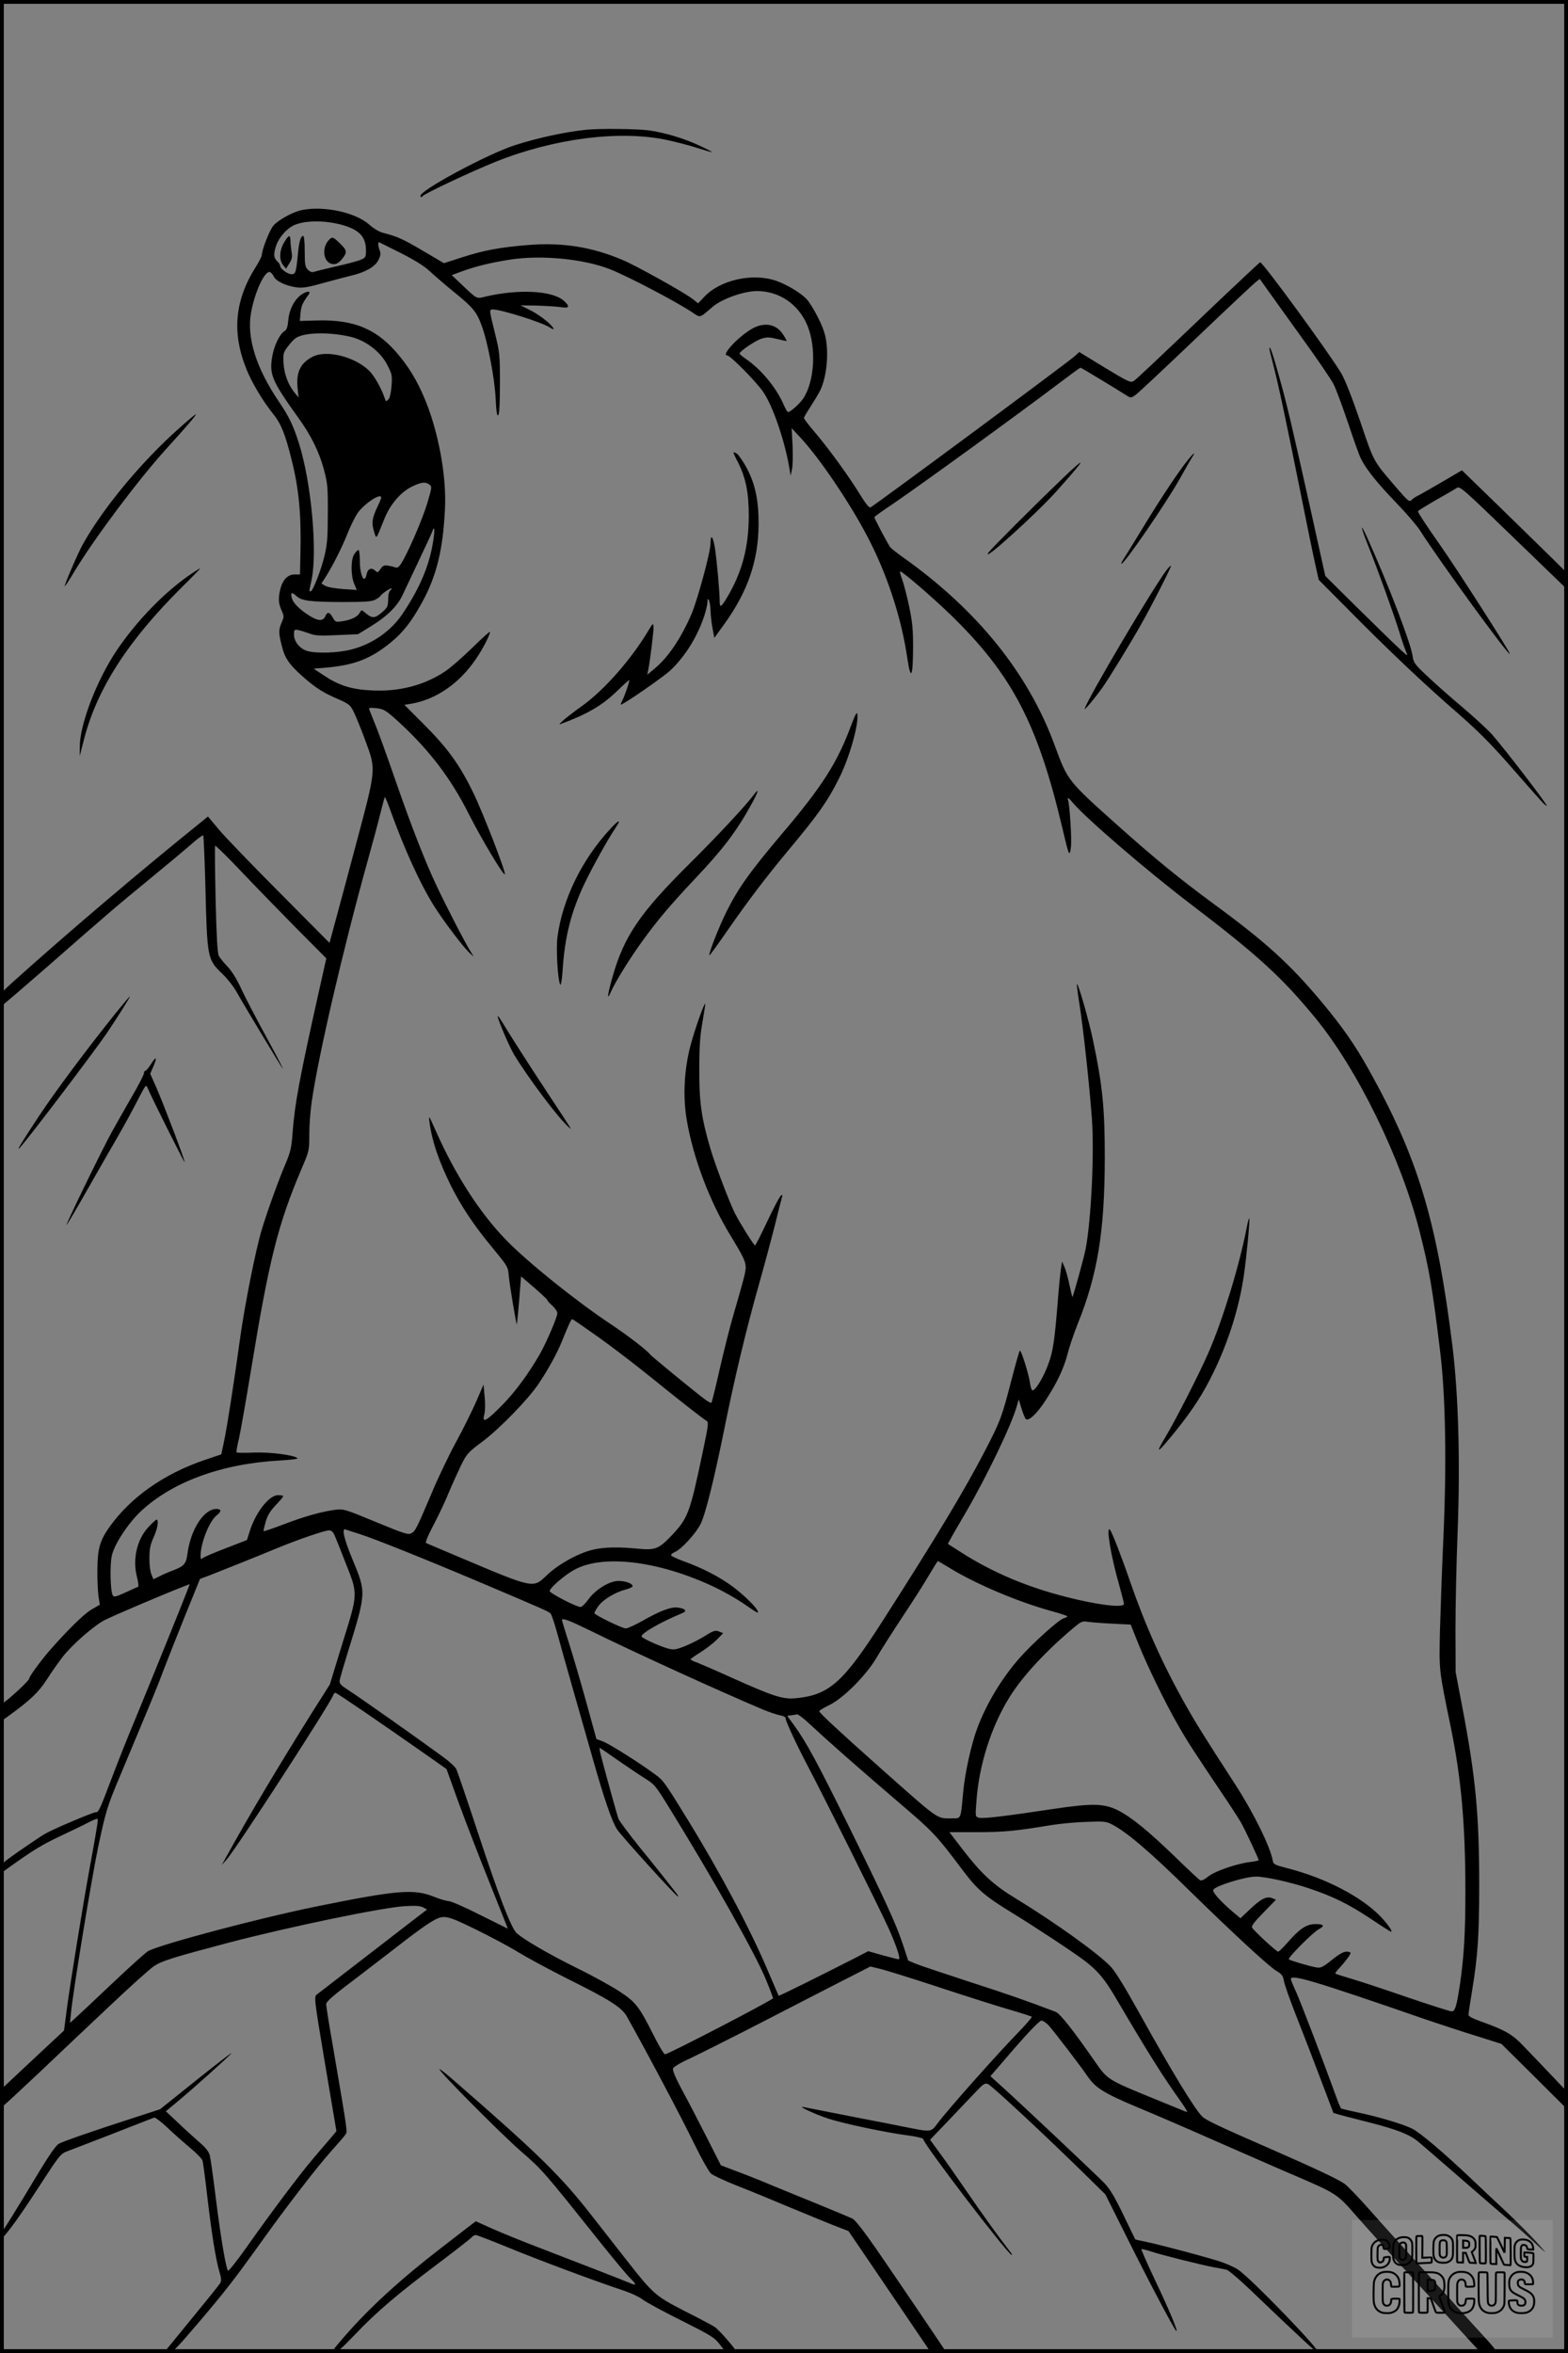 <?xml version="1.0" encoding="UTF-8"?>
<svg xmlns="http://www.w3.org/2000/svg" version="1.0" width="1024pt" height="1536pt" viewBox="0 0 1024 1536" preserveAspectRatio="xMidYMid meet">
  <rect x="0" y="0" width="1024" height="1536" fill="#808080" stroke="none"/>
  <g transform="translate(0.00 0.00) scale(1)">
    <g transform="translate(0,1536) scale(0.1,-0.1)" fill="#000000" stroke="none">
      <path d="M3830 14513 c-135 -13 -322 -54 -465 -100 -182 -58 -638 -304 -619 -334 5 -8 8 -8 13 0 10 16 319 161 480 226 382 152 806 206 1113 142 69 -15 165 -40 212 -56 47 -15 86 -26 86 -24 0 2 -37 22 -83 43 -99 46 -226 85 -331 99 -71 10 -323 13 -406 4z"></path>
      <path d="M1972 13989 c-60 -12 -159 -67 -189 -105 -25 -33 -72 -154 -73 -187 0 -10 -18 -46 -40 -80 -138 -219 -157 -431 -59 -671 35 -86 108 -208 172 -287 52 -64 80 -133 121 -299 48 -189 64 -358 58 -612 l-3 -138 -35 0 c-44 0 -78 -34 -93 -95 -15 -61 -13 -93 8 -140 17 -39 17 -41 -1 -82 -20 -46 -19 -72 8 -170 20 -70 55 -115 156 -201 64 -54 110 -83 184 -116 97 -42 100 -45 126 -97 14 -30 48 -112 74 -184 71 -191 72 -178 -62 -680 -35 -132 -88 -330 -118 -440 l-54 -200 -324 326 c-178 179 -357 364 -397 412 l-73 87 -28 -23 c-409 -329 -873 -723 -1223 -1037 -103 -92 -106 -96 -106 -137 -1 -24 2 -43 5 -43 3 0 130 109 283 242 432 379 474 414 686 588 110 90 233 193 273 228 40 36 76 62 79 59 3 -4 9 -147 14 -319 12 -490 12 -489 114 -588 31 -30 70 -80 87 -110 61 -108 303 -509 305 -506 2 2 -47 95 -108 207 -61 112 -134 251 -161 309 -31 68 -64 121 -92 150 -24 25 -49 56 -57 70 -9 18 -15 122 -21 369 -4 189 -6 347 -3 350 3 3 79 -71 167 -164 89 -94 251 -260 360 -371 l199 -200 -55 -245 c-119 -535 -151 -704 -165 -890 -7 -100 -14 -129 -44 -200 -45 -105 -118 -306 -157 -434 -40 -131 -113 -498 -144 -725 -38 -274 -84 -574 -104 -664 l-17 -80 -110 -37 c-266 -91 -480 -242 -618 -434 -65 -91 -80 -144 -81 -280 -1 -66 3 -145 7 -175 l9 -55 -55 -32 c-52 -31 -161 -139 -278 -273 -61 -72 -129 -165 -129 -179 0 -10 -101 -106 -152 -145 -36 -27 -38 -32 -38 -83 l0 -54 44 31 c151 109 207 161 262 247 31 49 79 116 106 151 65 81 204 202 271 236 68 34 364 160 514 219 l42 16 -14 -37 c-24 -65 -261 -650 -345 -852 -45 -107 -113 -278 -151 -379 -80 -211 -85 -221 -104 -221 -19 0 -289 -115 -335 -143 -19 -11 -92 -61 -163 -109 -115 -81 -127 -92 -127 -120 l0 -30 48 34 c164 118 225 155 339 209 70 33 154 73 186 90 32 17 61 29 64 25 5 -5 -4 -61 -57 -351 -37 -202 -119 -708 -141 -870 l-21 -160 -209 -195 -208 -195 -1 -58 c0 -57 0 -58 21 -44 11 8 120 109 241 223 121 115 327 310 457 432 130 123 259 239 286 257 52 35 120 56 490 154 394 103 1004 230 1151 238 66 4 97 2 117 -8 l26 -14 -72 -55 c-85 -66 -620 -478 -648 -500 -19 -15 -18 -24 54 -454 l74 -438 -41 -49 c-23 -26 -73 -85 -112 -131 -86 -101 -269 -344 -429 -571 -65 -92 -122 -164 -126 -160 -13 14 -47 212 -79 468 -17 138 -35 266 -40 285 -7 25 -27 51 -67 85 -32 28 -94 84 -139 127 l-81 76 71 59 c95 78 325 284 356 318 14 16 -85 -60 -220 -168 l-245 -196 -160 -52 c-267 -86 -479 -159 -502 -174 -26 -17 -78 -97 -220 -335 -58 -95 -118 -193 -134 -216 -16 -24 -29 -53 -29 -65 0 -34 105 105 260 345 128 197 135 206 179 223 34 12 472 182 568 220 6 2 42 -25 80 -60 37 -36 104 -95 148 -132 44 -36 83 -76 87 -88 4 -12 19 -123 33 -247 28 -239 55 -404 79 -484 11 -34 12 -55 5 -68 -5 -10 -81 -104 -167 -209 -86 -106 -167 -204 -180 -220 l-23 -29 29 0 c25 0 49 23 188 186 184 216 243 292 420 539 171 239 365 490 459 595 42 47 83 94 90 105 15 21 19 -8 -84 595 -23 129 -41 245 -41 257 0 17 47 58 208 179 114 87 254 195 312 240 58 44 128 96 157 113 90 55 98 54 294 -41 96 -47 224 -115 284 -152 61 -37 207 -116 325 -175 270 -134 350 -185 383 -243 136 -243 348 -642 446 -843 43 -88 90 -170 103 -183 14 -12 92 -49 174 -81 82 -32 235 -95 339 -139 105 -43 234 -97 288 -118 l98 -38 126 -185 c70 -103 191 -282 270 -398 l144 -213 50 0 c40 0 48 3 42 14 -13 23 -321 477 -452 667 -78 113 -135 185 -152 195 -16 8 -118 51 -226 95 -109 44 -250 102 -313 128 -63 27 -162 66 -219 87 l-103 39 -94 185 c-52 102 -123 240 -160 307 -42 78 -63 129 -59 140 3 10 47 37 103 62 53 25 225 111 382 191 157 81 402 207 544 280 l260 133 70 -17 c39 -10 213 -64 386 -121 173 -57 377 -122 454 -144 76 -22 141 -43 144 -46 3 -3 -35 -47 -84 -98 -135 -138 -467 -511 -532 -599 -42 -56 -41 -56 -184 -28 -57 12 -229 45 -383 75 -154 30 -291 57 -305 60 -53 12 68 -45 159 -75 101 -33 380 -92 529 -111 57 -8 92 -17 92 -24 0 -30 554 -755 577 -755 3 0 1 6 -4 13 -81 104 -183 246 -283 392 -68 99 -151 218 -185 263 l-61 84 116 121 c63 67 143 150 177 186 56 59 64 65 86 56 24 -9 396 -356 649 -605 l117 -115 140 -280 c152 -304 305 -593 321 -609 21 -21 -42 130 -136 328 -52 109 -92 201 -90 204 3 2 33 -5 68 -17 72 -23 315 -84 403 -101 33 -6 71 -13 84 -16 13 -3 81 -60 151 -127 322 -308 439 -417 450 -417 31 0 -442 490 -526 545 -27 18 -88 44 -135 58 -135 41 -378 104 -457 121 -41 8 -76 16 -78 18 -2 3 -37 74 -78 160 -56 116 -87 168 -123 206 -52 54 -552 525 -672 633 l-73 66 157 182 c98 113 165 181 176 181 10 0 32 -15 48 -32 39 -45 207 -263 254 -333 53 -76 108 -110 332 -204 105 -43 345 -147 535 -231 190 -83 417 -183 505 -220 246 -106 261 -115 372 -243 101 -115 197 -221 483 -533 91 -99 205 -224 253 -277 l89 -97 54 0 c67 0 74 -11 -98 177 -69 76 -152 167 -184 204 -33 36 -126 139 -209 230 -82 91 -211 233 -285 317 -74 84 -150 163 -170 177 -45 31 -187 98 -486 229 -337 147 -415 184 -442 209 -46 42 -200 295 -412 677 -97 174 -156 270 -188 304 -85 88 -366 289 -617 442 -150 91 -227 163 -353 327 l-82 107 183 0 c175 0 253 8 482 46 55 9 157 19 228 21 116 5 131 3 170 -17 96 -50 248 -179 507 -434 283 -277 517 -493 566 -522 34 -20 43 -31 48 -63 3 -22 40 -126 82 -233 42 -106 114 -292 159 -412 l83 -219 48 -14 c27 -7 111 -29 187 -48 186 -48 262 -78 322 -128 27 -23 154 -132 280 -242 127 -111 262 -227 300 -259 69 -58 122 -105 219 -195 40 -36 35 -29 -23 36 -40 45 -134 140 -209 210 -75 70 -180 168 -232 218 -172 163 -328 295 -377 319 -60 30 -217 77 -354 106 -57 12 -107 24 -110 26 -4 2 -17 32 -29 66 -93 256 -235 626 -264 691 -20 43 -36 82 -36 88 0 34 156 -13 885 -265 88 -30 234 -78 325 -106 l165 -52 218 -216 217 -216 0 57 0 56 -112 118 c-62 65 -142 149 -178 186 -71 76 -120 104 -267 157 -63 22 -93 37 -93 48 0 8 11 83 25 166 36 220 45 357 45 681 0 460 -23 705 -112 1170 l-42 220 -1 275 c0 151 6 439 14 640 18 463 5 897 -34 1215 -102 819 -226 1230 -547 1804 -90 161 -170 276 -305 438 -207 248 -367 394 -713 647 -217 160 -372 286 -610 498 -338 302 -337 300 -421 529 -172 471 -505 885 -989 1229 -41 29 -81 60 -87 69 -14 18 -103 186 -103 195 0 3 55 43 123 88 182 124 809 579 1075 780 78 59 145 108 148 108 5 0 233 -138 310 -187 18 -11 24 -10 51 10 17 12 194 178 394 369 200 191 376 356 390 367 l26 20 44 -62 c24 -34 126 -176 226 -315 101 -139 196 -278 212 -310 16 -31 58 -146 95 -254 36 -109 74 -215 85 -235 34 -68 106 -157 228 -284 66 -68 136 -150 156 -181 125 -197 586 -830 587 -806 0 15 -357 572 -461 718 -79 112 -139 203 -139 212 0 4 52 36 116 73 64 36 126 72 138 80 20 13 40 -5 371 -325 l350 -338 3 50 3 50 -108 107 c-59 58 -216 211 -347 339 l-239 232 -126 -74 c-69 -40 -140 -81 -158 -90 -17 -8 -38 -22 -46 -31 -14 -13 -24 -4 -99 83 -151 176 -143 159 -234 428 -56 163 -99 273 -126 319 -76 128 -514 728 -529 723 -4 -2 -119 -109 -255 -238 -458 -437 -549 -522 -570 -537 -21 -13 -33 -7 -189 87 l-167 102 -27 -25 c-33 -32 -1287 -960 -1336 -989 -8 -5 -30 21 -65 78 -73 119 -197 291 -291 403 -44 51 -79 97 -79 102 0 5 20 39 44 76 24 37 51 82 60 100 50 98 63 283 27 389 -22 68 -82 177 -114 212 -37 39 -127 94 -196 118 -155 55 -370 7 -474 -106 l-38 -40 -37 29 c-52 41 -370 218 -456 254 -201 85 -392 115 -613 98 -186 -15 -295 -35 -436 -81 l-118 -38 -136 80 c-130 77 -168 94 -261 118 -25 6 -62 28 -91 54 -89 79 -295 124 -439 95z m269 -99 c108 -32 149 -78 149 -165 0 -44 -2 -47 -37 -62 -20 -8 -94 -28 -163 -43 -69 -16 -133 -32 -142 -35 -10 -4 -24 1 -37 14 -18 18 -21 33 -21 121 0 62 -4 100 -10 100 -16 0 -27 -37 -34 -115 -12 -124 -16 -135 -41 -135 -26 0 -75 35 -75 54 0 7 -9 21 -20 31 -24 22 -25 48 -5 106 17 48 64 102 107 125 71 37 211 38 329 4z m379 -183 c90 -46 152 -85 185 -116 28 -26 98 -87 157 -135 125 -101 149 -129 182 -217 40 -105 87 -350 93 -482 4 -87 9 -115 17 -107 7 7 11 77 11 208 0 188 -2 203 -33 328 -38 154 -38 154 -13 154 53 0 319 -84 369 -116 43 -28 34 -7 -16 38 -28 24 -77 58 -111 74 l-62 31 108 -2 c59 -2 129 -6 156 -10 55 -9 61 3 20 41 -72 66 -290 79 -508 29 -67 -16 -54 -23 -172 89 l-53 50 62 23 c88 33 198 60 324 79 204 31 480 3 649 -64 118 -47 422 -206 533 -279 59 -39 47 -42 137 35 60 51 203 102 288 102 147 0 272 -86 330 -225 59 -144 47 -364 -27 -476 -24 -35 -84 -89 -100 -89 -4 0 -16 21 -28 48 -49 113 -148 232 -251 302 -20 14 -37 28 -37 32 0 15 106 87 146 98 33 10 51 9 100 -3 32 -8 60 -14 61 -13 2 1 -9 21 -24 44 -44 68 -124 82 -205 34 -89 -52 -200 -172 -159 -172 20 0 191 -173 235 -238 64 -93 141 -319 172 -502 l7 -45 9 40 c5 22 7 92 4 155 l-6 115 56 -60 c125 -134 324 -427 440 -650 127 -242 221 -528 259 -789 23 -155 37 -129 38 69 0 115 -4 163 -26 268 -15 70 -36 150 -46 177 -11 28 -16 50 -12 50 15 0 210 -168 330 -284 401 -390 568 -710 730 -1396 42 -179 46 -188 55 -118 6 50 -8 271 -19 306 -7 21 5 14 32 -19 85 -101 485 -445 773 -664 436 -332 590 -473 810 -740 275 -335 559 -915 680 -1390 64 -249 86 -380 136 -795 35 -293 42 -728 20 -1215 -9 -192 -18 -460 -22 -595 -6 -270 -8 -254 71 -637 68 -334 95 -634 95 -1073 0 -263 -9 -418 -35 -600 -22 -146 -32 -180 -55 -180 -10 0 -135 40 -277 88 -142 49 -307 104 -368 122 -60 18 -112 34 -114 37 -3 2 9 18 26 36 39 42 73 88 73 98 0 5 -12 9 -27 9 -19 0 -51 -18 -96 -55 -59 -47 -73 -53 -100 -48 -47 8 -171 45 -180 53 -10 8 157 176 195 196 42 22 34 34 -20 34 -60 0 -103 -29 -182 -119 -29 -33 -57 -61 -63 -61 -11 0 -158 135 -170 157 -6 10 15 38 74 98 l82 84 -27 11 c-36 13 -73 -6 -148 -78 l-57 -54 -48 40 c-80 68 -136 130 -130 145 10 25 207 87 280 87 60 0 232 -38 346 -77 156 -52 261 -104 402 -198 70 -47 130 -85 133 -85 13 0 -18 46 -66 97 -124 130 -361 254 -612 318 -75 19 -90 26 -93 44 -13 86 -122 310 -242 496 -215 332 -262 408 -328 525 -148 262 -263 518 -361 801 -59 172 -121 330 -133 343 -28 30 7 -179 61 -364 16 -58 30 -112 30 -120 0 -33 -232 2 -467 70 -219 63 -422 154 -600 269 l-83 53 16 29 c8 16 51 91 96 167 138 235 304 579 339 705 l12 42 18 -59 c10 -32 22 -63 28 -69 17 -17 72 33 129 121 77 119 119 208 144 304 11 45 41 132 65 193 131 324 177 605 178 1085 0 324 -14 470 -76 765 -27 132 -98 379 -106 371 -2 -2 5 -59 16 -127 25 -156 67 -544 82 -754 16 -227 -5 -660 -41 -848 -13 -64 -83 -318 -87 -314 -1 2 -10 38 -19 81 -9 43 -23 95 -32 115 l-16 36 -7 -45 c-4 -25 -15 -133 -23 -240 -19 -230 -29 -297 -55 -371 -32 -95 -93 -195 -110 -184 -5 2 -11 23 -14 45 -8 60 -59 222 -67 213 -4 -4 -28 -90 -54 -189 -62 -242 -73 -271 -170 -458 -134 -259 -313 -557 -671 -1116 -259 -405 -351 -486 -571 -506 -84 -7 -145 13 -419 136 -99 45 -199 88 -222 97 -24 8 -43 18 -43 21 1 4 30 25 66 47 35 22 83 59 106 82 l41 42 -27 11 c-25 9 -36 6 -90 -28 -33 -21 -92 -51 -131 -67 -61 -24 -75 -26 -110 -17 -56 15 -175 69 -175 80 0 22 128 95 264 151 35 14 25 29 -25 37 -43 7 -117 -20 -232 -86 -48 -27 -98 -50 -110 -50 -23 0 -200 86 -205 99 -1 4 10 25 26 47 31 43 110 90 178 108 24 6 45 16 45 21 3 17 -44 35 -92 35 -59 0 -152 -57 -199 -124 -18 -25 -40 -46 -49 -46 -27 0 -201 90 -201 104 0 19 92 100 156 136 185 107 556 62 920 -110 55 -26 136 -72 180 -101 103 -71 104 -71 104 -61 0 20 -89 109 -165 165 -83 62 -196 121 -324 167 -41 15 -77 32 -78 37 -2 6 10 16 27 23 40 17 134 119 165 181 31 60 87 284 155 619 67 334 146 662 225 940 35 124 82 299 105 390 22 91 44 174 47 185 5 17 3 18 -9 8 -8 -7 -48 -82 -88 -168 -40 -85 -76 -155 -79 -155 -8 0 -101 150 -131 209 -37 74 -128 314 -160 421 -59 201 -74 305 -73 520 0 153 5 220 21 310 11 63 19 116 18 118 -7 7 -69 -169 -97 -275 -41 -156 -50 -332 -24 -483 41 -247 152 -539 288 -759 77 -126 97 -166 97 -201 0 -34 -9 -69 -85 -330 -20 -69 -58 -221 -85 -338 -26 -117 -51 -216 -54 -219 -3 -3 -22 7 -43 23 -69 51 -352 284 -358 293 -12 21 -154 130 -256 197 -234 156 -547 408 -687 553 -173 180 -330 424 -459 716 -43 96 -44 98 -38 50 16 -123 60 -253 140 -415 70 -139 150 -259 272 -406 96 -116 101 -124 105 -175 5 -61 51 -337 54 -323 1 5 8 77 15 160 l12 152 89 -76 c48 -42 86 -78 84 -80 -3 -2 11 -17 30 -34 19 -17 34 -39 34 -50 0 -25 -69 -186 -112 -263 -74 -130 -165 -254 -253 -342 -102 -103 -128 -116 -112 -55 6 22 7 69 2 115 l-7 79 -47 -109 c-26 -60 -86 -181 -134 -269 -47 -87 -118 -235 -157 -329 -99 -233 -107 -250 -134 -264 -20 -11 -45 -3 -232 74 -194 81 -212 86 -259 80 -87 -10 -208 -44 -341 -95 -70 -27 -130 -47 -132 -45 -2 2 4 29 13 61 12 41 29 70 66 109 27 28 49 55 49 58 0 4 -15 7 -34 7 -59 0 -147 -113 -186 -239 l-17 -54 -137 -53 c-76 -29 -144 -58 -152 -65 -11 -9 -14 -7 -14 14 0 84 57 227 105 265 33 26 32 42 -2 42 -82 0 -169 -136 -189 -295 -8 -63 -23 -79 -91 -105 -30 -11 -71 -29 -92 -40 l-39 -19 -13 32 c-8 18 -14 65 -13 107 0 60 6 87 27 134 26 56 36 116 19 116 -4 0 -28 -22 -53 -49 -74 -79 -104 -208 -75 -322 9 -35 13 -65 9 -67 -4 -1 -42 -18 -83 -37 -66 -30 -76 -32 -84 -18 -15 28 -19 194 -6 256 15 73 103 208 186 288 205 194 529 314 908 335 70 4 123 10 119 15 -21 21 -180 41 -285 37 -60 -3 -111 -2 -113 2 -2 4 4 42 15 86 10 43 46 248 80 454 117 715 175 946 328 1307 52 121 52 122 52 228 0 59 7 155 16 214 44 305 207 1004 365 1571 33 118 71 259 84 314 14 54 26 100 28 103 2 2 17 -32 32 -74 96 -267 198 -491 291 -639 61 -97 191 -268 230 -304 l28 -25 -16 26 c-39 61 -170 315 -230 444 -71 150 -161 382 -251 640 -86 248 -132 374 -161 442 -14 34 -26 65 -26 69 0 4 23 4 51 1 45 -6 59 -14 128 -76 208 -188 354 -377 476 -621 77 -152 222 -396 232 -387 9 10 -142 400 -206 532 -89 183 -168 292 -323 447 l-127 127 37 6 c166 26 322 132 432 296 41 59 90 154 90 174 0 6 -53 -42 -117 -105 -65 -63 -145 -133 -178 -154 -134 -89 -298 -132 -475 -123 -131 6 -214 31 -310 95 l-72 47 84 7 c185 17 288 57 420 164 81 67 134 134 203 259 96 174 138 345 151 612 10 195 -33 451 -108 658 -51 138 -109 244 -189 341 -143 176 -295 240 -545 232 l-106 -3 5 53 c5 47 13 65 52 118 17 23 -3 27 -37 7 -50 -29 -89 -99 -95 -172 -4 -46 -11 -64 -24 -72 -30 -16 -67 -90 -80 -161 -22 -121 -5 -162 170 -406 83 -115 135 -221 166 -335 24 -91 27 -113 26 -288 0 -154 -4 -204 -21 -274 -22 -95 -77 -235 -91 -235 -11 0 -12 -8 6 75 39 187 -2 636 -82 889 -37 118 -66 178 -132 275 -147 217 -210 415 -182 576 24 139 91 282 125 269 7 -3 18 -16 25 -30 13 -29 80 -61 150 -70 38 -5 74 1 177 30 71 19 152 41 179 47 91 22 153 57 175 99 16 31 18 45 10 65 -12 31 -13 58 -2 53 4 -2 68 -34 142 -71z m-337 -544 c101 -22 200 -96 245 -183 32 -61 34 -69 29 -139 -4 -47 -11 -80 -21 -89 -14 -14 -16 -14 -22 4 -23 70 -71 153 -104 185 -96 92 -277 136 -367 91 -82 -42 -111 -103 -99 -210 l6 -57 -21 25 c-44 52 -72 123 -77 195 -4 66 -2 73 27 112 17 23 41 49 54 57 55 36 210 40 350 9z m521 -966 c18 -13 17 -18 -14 -123 -31 -105 -133 -339 -173 -397 -13 -20 -24 -26 -36 -21 -9 4 -30 9 -48 12 -25 3 -34 -1 -48 -22 -17 -25 -19 -26 -36 -10 -24 22 -48 11 -55 -26 -14 -68 -44 -7 -44 90 0 39 -4 70 -9 70 -5 0 -17 -12 -27 -27 -24 -35 -24 -141 0 -196 l16 -38 -93 6 c-52 4 -102 13 -115 22 l-23 14 21 32 c46 71 111 197 146 286 20 51 51 114 68 140 32 47 115 111 146 111 15 0 13 -8 -12 -62 -38 -78 -43 -112 -25 -168 16 -52 10 -59 68 85 39 96 109 176 184 211 57 27 83 30 109 11z m30 -334 c-21 -172 -82 -324 -199 -501 -78 -120 -201 -206 -341 -242 -85 -22 -225 -27 -286 -10 -49 14 -88 61 -88 107 0 33 2 35 28 30 15 -3 47 -13 72 -22 38 -15 67 -16 182 -11 l136 6 91 56 c100 62 168 129 201 202 12 26 60 126 105 222 46 96 86 183 89 193 10 32 16 17 10 -30z m-284 -356 c-10 -8 -15 -30 -15 -61 -1 -44 -4 -52 -39 -82 -47 -41 -65 -42 -105 -9 -29 25 -30 26 -41 6 -14 -27 -55 -47 -112 -56 -46 -7 -48 -6 -65 24 -21 37 -35 39 -48 9 -15 -35 -48 -33 -108 5 -65 42 -103 81 -112 115 -9 35 1 39 30 12 34 -32 85 -39 298 -40 147 0 194 3 217 15 15 8 30 18 32 22 5 12 61 52 73 52 6 0 3 -5 -5 -12z m1360 -4877 c89 -63 249 -186 355 -272 184 -149 315 -251 349 -273 15 -9 12 -29 -24 -200 -87 -413 -96 -436 -215 -560 -73 -75 -99 -85 -205 -75 -132 13 -223 11 -297 -6 -95 -22 -225 -94 -300 -165 -93 -89 -80 -92 -573 116 -113 48 -210 89 -217 92 -7 3 9 44 47 116 33 62 78 157 100 212 23 55 60 136 81 180 38 76 45 84 140 155 109 81 298 275 365 375 61 90 123 202 154 280 51 126 61 146 69 143 5 -2 82 -55 171 -118z m-1561 -1284 c98 -31 439 -168 812 -326 389 -165 423 -180 435 -193 6 -7 26 -66 44 -132 18 -66 66 -237 107 -380 41 -143 97 -339 124 -435 73 -258 126 -413 159 -462 29 -44 386 -438 397 -438 3 0 1 6 -4 13 -42 55 -138 177 -246 309 -70 87 -132 170 -138 185 -10 27 -103 364 -119 431 -4 17 -6 32 -4 32 3 0 55 -35 117 -79 62 -43 142 -97 179 -120 64 -40 70 -48 166 -204 285 -462 556 -944 623 -1107 28 -67 49 -123 47 -125 -33 -27 -684 -365 -705 -365 -7 0 -40 55 -74 123 -95 190 -118 218 -223 287 -50 33 -176 103 -281 154 -184 91 -347 186 -392 228 -35 33 -117 245 -253 658 -70 212 -133 397 -140 411 -7 15 -47 52 -89 82 -165 121 -553 394 -613 432 -53 34 -62 44 -60 65 2 13 26 96 53 183 122 395 121 389 31 607 -56 135 -72 206 -46 196 6 -2 48 -16 93 -30z m-164 -8 c8 -18 40 -98 71 -178 83 -209 83 -198 -19 -525 l-83 -271 -126 -199 c-233 -373 -396 -647 -558 -940 l-22 -40 31 35 c62 69 673 1011 697 1074 3 9 10 16 14 16 9 0 286 -189 631 -431 l95 -67 79 -219 c44 -120 134 -354 201 -520 67 -167 121 -303 120 -303 0 0 -82 41 -181 90 -98 50 -191 90 -205 90 -14 0 -59 13 -100 30 -129 51 -242 41 -768 -66 -360 -73 -1003 -243 -1094 -290 -15 -8 -123 -105 -240 -216 -117 -111 -226 -213 -242 -227 l-29 -26 7 70 c14 142 134 873 177 1078 49 231 59 265 142 462 202 482 242 577 282 685 24 63 88 225 142 359 l99 244 64 24 c85 33 332 132 445 179 128 53 306 114 333 114 16 0 27 -10 37 -32z m4026 -219 c171 -103 436 -215 656 -276 57 -15 103 -31 103 -34 0 -4 -10 -9 -23 -13 -31 -7 -207 -166 -291 -262 -113 -128 -214 -296 -273 -453 -40 -106 -82 -298 -93 -421 -16 -177 -13 -170 -70 -170 -106 0 -75 -22 -472 330 -269 239 -398 359 -398 370 0 4 30 22 67 40 93 46 240 194 308 310 27 47 102 164 165 260 64 96 143 219 174 273 32 53 59 97 61 97 1 0 40 -23 86 -51z m-2357 -403 c279 -138 845 -396 1127 -515 41 -17 92 -34 112 -38 20 -3 37 -11 37 -18 0 -20 69 -168 146 -315 100 -189 466 -923 525 -1053 54 -120 83 -207 68 -207 -5 0 -52 12 -104 26 l-95 27 -67 -35 c-265 -135 -515 -259 -518 -256 -1 2 -31 71 -66 153 -115 274 -310 642 -527 995 -153 249 -160 258 -215 298 -100 74 -292 195 -337 213 l-45 17 -67 243 c-37 134 -88 308 -113 385 -25 78 -45 145 -45 148 0 17 46 -1 184 -68z m3410 45 l120 -6 48 -120 c60 -149 177 -390 259 -532 60 -106 101 -169 287 -446 52 -76 107 -162 124 -190 26 -44 118 -240 118 -251 0 -2 -26 -7 -57 -11 -89 -11 -227 -59 -272 -94 -27 -22 -45 -30 -55 -24 -7 4 -80 72 -161 151 -177 171 -284 258 -371 303 -94 47 -166 49 -429 10 -311 -47 -454 -64 -481 -57 -25 7 -25 7 -18 99 16 245 98 500 221 695 84 133 236 297 413 445 51 43 58 46 95 40 22 -3 94 -9 159 -12z m-1972 -659 c108 -101 313 -282 573 -504 234 -200 243 -209 427 -453 91 -121 144 -166 323 -275 153 -94 400 -257 472 -312 85 -66 128 -118 202 -244 217 -369 303 -505 430 -683 25 -36 39 -62 31 -58 -8 3 -108 44 -221 90 -293 120 -297 122 -376 236 -145 209 -230 317 -259 328 -194 74 -315 116 -569 198 -165 54 -321 106 -347 117 l-47 20 -36 109 c-43 130 -114 284 -359 782 -199 402 -269 532 -346 639 l-49 67 27 4 c15 2 33 5 39 6 7 0 46 -30 85 -67z"></path>
      <path d="M1855 13777 c-31 -53 -33 -115 -6 -148 l19 -23 21 34 c18 28 21 43 15 75 -3 22 -7 55 -7 73 -1 43 -11 40 -42 -11z"></path>
      <path d="M2145 13790 c-41 -45 -35 -128 11 -149 30 -13 53 -4 83 35 29 37 27 51 -19 95 -46 45 -51 46 -75 19z"></path>
      <path d="M4790 12406 c0 -4 13 -33 30 -65 51 -102 70 -197 70 -350 -1 -202 -42 -360 -137 -523 -42 -71 -53 -79 -53 -36 0 62 -19 273 -31 350 -13 79 -29 96 -29 30 0 -56 -84 -366 -124 -460 -67 -156 -151 -281 -237 -353 l-52 -44 7 35 c13 67 37 263 34 284 -3 18 -7 14 -28 -21 -115 -195 -295 -400 -445 -506 -85 -60 -160 -123 -135 -114 180 67 274 123 372 218 43 42 78 73 78 70 0 -15 -30 -102 -44 -130 -9 -17 -14 -31 -12 -31 17 0 280 182 324 224 96 90 177 221 221 355 12 36 21 76 21 90 0 50 20 -1 20 -54 1 -27 6 -79 13 -115 l12 -64 68 94 c151 211 219 409 221 645 1 156 -21 263 -77 369 -23 43 -52 85 -64 94 -13 8 -23 12 -23 8z"></path>
      <path d="M5560 10629 c-90 -245 -189 -401 -455 -714 -208 -246 -282 -350 -360 -505 -49 -98 -120 -279 -112 -286 2 -2 57 74 122 168 132 190 249 344 394 518 192 230 256 319 330 468 68 135 130 353 120 421 -3 16 -14 -4 -39 -70z"></path>
      <path d="M4923 10172 c-53 -71 -244 -276 -427 -457 -316 -314 -420 -466 -495 -729 -33 -115 -39 -164 -14 -106 29 68 127 226 214 345 95 131 179 230 341 402 180 190 271 310 367 486 44 80 51 109 14 59z"></path>
      <path d="M3980 9943 c-182 -199 -305 -452 -339 -696 -11 -76 1 -285 18 -315 4 -8 11 33 15 90 14 223 55 385 145 574 50 104 151 286 202 362 40 59 20 52 -41 -15z"></path>
      <path d="M3250 8727 c0 -21 75 -197 107 -251 92 -152 287 -412 354 -471 28 -25 38 -42 -138 225 -129 196 -224 344 -301 470 -12 19 -22 31 -22 27z"></path>
      <path d="M8141 7342 c-48 -246 -155 -596 -249 -812 -61 -140 -217 -445 -287 -561 -66 -111 -43 -94 78 56 109 136 177 241 247 387 97 203 164 419 194 628 18 128 40 360 34 366 -3 2 -10 -27 -17 -64z"></path>
      <path d="M8290 13085 c0 -6 11 -53 25 -105 38 -150 77 -333 170 -795 47 -236 95 -470 107 -520 l20 -90 187 -188 c259 -263 516 -506 718 -680 128 -112 211 -194 331 -330 234 -267 234 -267 253 -278 19 -10 -265 361 -355 464 -28 32 -116 113 -196 181 -80 67 -184 159 -232 205 -80 75 -87 86 -93 129 -11 82 -159 468 -295 770 -52 114 -46 77 10 -63 66 -166 158 -422 200 -555 17 -58 39 -118 47 -135 18 -35 -21 1 -332 307 l-200 198 -89 402 c-129 579 -160 713 -212 898 -42 152 -63 211 -64 185z"></path>
      <path d="M1155 12551 c-239 -215 -480 -506 -613 -742 -31 -55 -124 -270 -119 -276 2 -1 30 41 62 95 131 218 421 604 601 802 131 144 197 221 193 225 -3 2 -58 -44 -124 -104z"></path>
      <path d="M7758 12358 c-59 -73 -180 -254 -295 -444 -61 -99 -118 -193 -128 -207 -9 -15 -15 -27 -11 -27 20 0 292 397 378 550 35 63 72 127 82 143 27 41 13 33 -26 -15z"></path>
      <path d="M6951 12248 c-208 -199 -473 -465 -494 -493 -61 -85 310 250 446 402 113 127 160 183 152 183 -4 0 -51 -41 -104 -92z"></path>
      <path d="M7618 11638 c-93 -124 -503 -817 -534 -903 -8 -21 59 58 118 140 36 51 173 273 245 400 65 113 205 387 200 391 -2 3 -15 -10 -29 -28z"></path>
      <path d="M1249 11614 c-174 -118 -355 -305 -487 -500 -132 -197 -243 -488 -241 -633 l0 -56 24 95 c84 338 289 657 649 1013 65 64 116 117 114 117 -3 0 -30 -16 -59 -36z"></path>
      <path d="M760 8752 c-187 -233 -399 -516 -505 -677 -105 -158 -151 -234 -128 -210 49 51 484 624 570 750 70 104 154 237 151 240 -2 1 -41 -45 -88 -103z"></path>
      <path d="M987 8415 c-16 -25 -33 -45 -38 -45 -5 0 -9 -7 -9 -16 0 -9 -35 -78 -79 -153 -43 -75 -102 -178 -130 -229 -65 -117 -316 -634 -295 -607 9 11 71 117 138 235 67 118 157 275 199 347 42 73 100 179 128 235 49 95 53 100 62 78 21 -53 240 -490 243 -487 5 5 -137 378 -186 490 l-39 88 20 46 c27 63 20 72 -14 18z"></path>
      <path d="M2870 1852 c0 -17 399 -419 534 -537 142 -124 139 -120 538 -620 75 -93 152 -186 172 -205 45 -45 45 -53 -1 -33 -56 23 -338 133 -578 225 -115 44 -259 102 -319 129 l-109 49 -51 -39 c-28 -22 -105 -81 -171 -132 -265 -204 -473 -393 -638 -584 -74 -85 -84 -100 -66 -103 15 -3 50 27 137 118 138 146 278 265 547 467 110 83 206 158 214 167 7 9 20 16 28 16 8 0 103 -37 211 -81 186 -77 579 -224 759 -283 45 -15 98 -40 117 -55 20 -16 133 -78 252 -137 203 -102 219 -112 257 -161 34 -46 44 -53 73 -53 19 0 34 2 34 6 0 14 -116 148 -144 165 -17 11 -106 58 -199 105 -187 96 -203 110 -379 335 -46 59 -146 187 -223 285 -204 262 -353 407 -917 897 -43 37 -78 64 -78 59z"></path>
    </g>
  </g>
  <rect x="0.0" y="0.0" width="1024.0" height="1536.0" fill="none" stroke="black" stroke-width="5"></rect>
  <g transform="translate(882.93 1449.20) scale(0.128)" opacity="1.0">
    <rect x="0" y="0" width="1024.0" height="600.0" fill="white" fill-opacity="0.1"></rect>
    <g transform="translate(0,650) scale(0.1,-0.1)" stroke="none">
      <path fill="none" stroke="#000000" stroke-width="100" d="M4491 5720 c-164 -43 -269 -147 -319 -315 -19 -65 -29 -577 -13 -693 25 -190 116 -310 276 -367 63 -23 284 -32 370 -16 122 22 249 110 294 205 51 104 56 150 56 496 0 341 -4 385 -48 478 -46 100 -156 184 -282 217 -83 21 -241 19 -334 -5z m270 -273 c19 -12 43 -40 54 -62 18 -37 20 -64 23 -320 5 -339 -1 -384 -56 -436 -87 -82 -235 -56 -289 51 -22 43 -23 53 -23 335 0 314 7 370 52 412 34 32 66 42 139 42 53 1 73 -4 100 -22z"></path>
      <path fill="none" stroke="#000000" stroke-width="100" d="M5367 5723 c-4 -3 -7 -311 -7 -683 0 -618 1 -679 17 -691 12 -10 51 -14 152 -14 l136 0 3 248 2 248 67 -3 67 -3 34 -85 c18 -47 58 -152 89 -235 30 -82 63 -158 73 -168 14 -15 40 -19 165 -24 l148 -6 -5 34 c-4 19 -49 143 -102 276 -53 133 -96 246 -96 251 0 6 15 19 33 31 53 33 104 92 134 156 27 57 28 67 27 195 0 115 -4 144 -23 193 -31 80 -76 135 -148 183 -83 56 -166 82 -303 94 -129 11 -453 14 -463 3z m541 -300 c55 -27 77 -73 77 -163 0 -61 -4 -82 -23 -111 -34 -55 -73 -69 -191 -69 l-101 0 0 187 0 186 101 -6 c66 -4 114 -12 137 -24z"></path>
      <path fill="none" stroke="#000000" stroke-width="100" d="M6514 5685 c-4 -9 -5 -320 -2 -690 3 -511 7 -678 16 -687 19 -19 273 -30 291 -13 11 11 13 126 12 675 -1 364 -6 672 -11 685 -11 28 -27 31 -187 40 -99 6 -114 5 -119 -10z"></path>
      <path fill="none" stroke="#000000" stroke-width="100" d="M3355 5683 c-27 -3 -55 -9 -62 -15 -10 -8 -13 -150 -13 -683 0 -592 2 -674 15 -685 12 -10 52 -11 173 -6 362 15 578 29 590 38 8 7 12 46 12 129 0 108 -2 119 -20 129 -11 6 -24 9 -28 7 -4 -3 -103 -8 -221 -12 l-214 -7 5 545 c4 384 2 549 -5 556 -11 11 -120 12 -232 4z"></path>
      <path fill="none" stroke="#000000" stroke-width="100" d="M7067 5654 c-4 -4 -7 -310 -7 -680 0 -625 1 -673 18 -692 15 -18 31 -21 152 -24 l134 -3 -3 400 c-2 277 1 397 8 390 11 -11 153 -311 251 -530 96 -215 128 -281 142 -292 7 -6 82 -14 165 -17 l153 -7 11 28 c14 34 3 1333 -11 1347 -5 5 -70 11 -144 14 l-136 5 -1 -54 c-1 -30 -5 -200 -8 -379 l-6 -325 -73 150 c-40 83 -123 256 -184 385 -61 129 -117 242 -125 252 -11 12 -40 18 -121 22 -59 4 -130 9 -157 12 -28 3 -54 2 -58 -2z"></path>
      <path fill="none" stroke="#000000" stroke-width="100" d="M2507 5614 c-220 -49 -342 -159 -394 -357 -24 -91 -24 -641 0 -740 57 -233 232 -339 510 -310 56 6 127 21 158 33 76 29 187 114 226 174 64 95 67 114 71 505 2 232 -1 371 -8 404 -27 126 -116 235 -228 278 -74 29 -236 35 -335 13z m191 -281 c15 -11 36 -35 47 -54 19 -32 20 -52 20 -349 0 -309 0 -316 -23 -362 -31 -62 -75 -89 -155 -95 -53 -4 -67 -2 -97 19 -19 13 -44 41 -55 63 -19 37 -20 60 -20 350 0 337 2 351 60 405 54 51 169 63 223 23z"></path>
      <path fill="none" stroke="#000000" stroke-width="100" d="M8568 5491 c-133 -43 -219 -134 -262 -280 -13 -45 -16 -107 -16 -343 0 -320 9 -395 60 -506 73 -156 258 -255 506 -269 191 -11 324 47 376 165 19 42 22 70 26 288 4 209 3 242 -11 256 -19 18 -186 38 -347 41 l-105 2 -3 -95 c-1 -52 2 -102 7 -109 6 -10 33 -16 75 -19 l66 -4 0 -105 c0 -98 -1 -105 -26 -130 -23 -23 -31 -25 -99 -21 -64 3 -79 7 -112 34 -21 16 -49 52 -63 80 -25 49 -25 51 -25 324 0 303 6 348 56 402 28 29 32 30 99 26 105 -6 152 -50 167 -158 8 -53 9 -54 48 -62 22 -5 90 -10 150 -11 l110 -2 3 43 c4 52 -30 180 -66 245 -53 99 -179 183 -317 212 -96 20 -226 18 -297 -4z"></path>
      <path fill="none" stroke="#000000" stroke-width="100" d="M1390 5484 c-203 -45 -359 -207 -390 -404 -13 -83 -13 -616 0 -694 20 -123 100 -235 203 -281 98 -45 271 -51 387 -13 211 67 340 238 340 451 0 54 -3 69 -17 74 -24 9 -264 -15 -280 -28 -7 -7 -13 -31 -13 -60 0 -56 -13 -95 -43 -128 -31 -34 -95 -61 -144 -61 -35 0 -48 6 -77 35 -52 52 -58 99 -54 423 3 257 5 280 24 323 42 89 120 132 202 109 53 -14 72 -42 81 -120 11 -90 15 -92 150 -79 62 6 125 15 138 20 25 9 25 10 21 107 -3 82 -9 106 -33 155 -33 68 -97 130 -163 160 -60 27 -235 33 -332 11z"></path>
      <path fill="none" stroke="#000000" stroke-width="100" d="M1600 3845 c-239 -44 -424 -235 -476 -495 -22 -109 -33 -831 -15 -1000 31 -300 174 -492 425 -572 45 -15 100 -21 211 -25 181 -6 263 8 380 66 147 73 214 152 266 311 26 78 32 117 37 219 4 98 2 125 -9 132 -22 14 -393 11 -407 -3 -7 -7 -12 -39 -12 -73 0 -169 -84 -275 -217 -275 -68 0 -110 18 -150 64 -65 73 -68 99 -68 606 0 446 1 456 22 515 78 208 337 201 392 -11 6 -23 13 -75 16 -115 3 -41 10 -78 15 -83 10 -10 289 -10 357 0 63 9 67 18 60 147 -12 210 -62 331 -181 445 -86 82 -165 123 -280 146 -94 19 -261 20 -366 1z"></path>
      <path fill="none" stroke="#000000" stroke-width="100" d="M5376 3840 c-151 -39 -268 -118 -350 -237 -106 -157 -118 -245 -114 -863 4 -463 5 -477 27 -550 33 -106 72 -178 131 -243 123 -135 290 -197 526 -197 326 0 528 127 610 384 34 106 48 339 20 349 -29 12 -386 9 -400 -2 -7 -6 -16 -44 -20 -85 -17 -192 -81 -266 -226 -266 -93 1 -163 55 -197 152 -16 48 -18 92 -18 503 0 437 1 452 22 520 26 81 57 119 121 147 78 35 188 8 237 -56 30 -40 55 -133 55 -206 0 -92 6 -95 157 -92 70 1 161 5 201 8 87 8 88 9 78 158 -12 189 -62 314 -170 422 -76 76 -130 109 -241 144 -102 33 -337 38 -449 10z"></path>
      <path fill="none" stroke="#000000" stroke-width="100" d="M8441 3845 c-204 -45 -357 -196 -406 -402 -24 -99 -17 -331 13 -416 47 -137 141 -225 342 -323 334 -162 396 -203 438 -284 19 -37 23 -57 20 -116 -3 -59 -8 -77 -30 -107 -39 -50 -98 -70 -190 -65 -137 7 -187 57 -188 185 0 95 4 94 -223 86 -106 -3 -198 -10 -204 -16 -17 -13 -17 -107 1 -200 44 -226 196 -375 436 -423 103 -20 339 -15 435 10 199 53 340 189 391 377 21 78 28 222 15 311 -16 115 -56 191 -145 276 -85 81 -145 117 -386 235 -250 122 -298 173 -301 319 -3 109 52 167 164 175 115 8 183 -49 194 -164 3 -32 10 -64 16 -70 10 -14 340 -17 387 -4 24 7 25 9 22 92 -5 150 -54 269 -153 369 -69 70 -189 133 -297 155 -90 18 -265 18 -351 0z"></path>
      <path fill="none" stroke="#000000" stroke-width="100" d="M2710 3833 c-14 -2 -29 -9 -35 -14 -7 -7 -9 -354 -7 -1017 3 -910 5 -1008 20 -1019 20 -16 384 -18 413 -3 19 10 19 32 19 1019 0 923 -1 1010 -16 1022 -13 10 -61 14 -193 16 -97 1 -187 -1 -201 -4z"></path>
      <path fill="none" stroke="#000000" stroke-width="100" d="M3455 3833 c-47 -12 -45 32 -45 -1034 0 -987 0 -1009 19 -1019 12 -6 98 -10 210 -10 159 0 192 3 205 16 14 13 16 61 16 370 l0 355 81 -3 82 -3 88 -245 c49 -135 105 -292 124 -350 20 -58 45 -113 57 -122 18 -16 45 -18 229 -18 184 0 210 2 216 16 7 19 16 -7 -153 448 -74 197 -134 362 -134 366 0 4 23 22 50 40 162 104 228 273 217 560 -8 225 -46 336 -153 450 -104 110 -219 160 -413 179 -101 11 -657 13 -696 4z m721 -409 c64 -48 69 -61 72 -231 4 -176 -7 -223 -59 -267 -43 -36 -89 -46 -216 -46 l-113 0 0 286 0 286 144 -4 c127 -3 148 -5 172 -24z"></path>
      <path fill="none" stroke="#000000" stroke-width="100" d="M6510 3834 c-51 -11 -50 7 -50 -683 1 -672 7 -842 35 -951 45 -175 148 -311 289 -380 117 -58 200 -73 376 -68 124 4 156 9 225 32 108 37 176 79 246 153 61 66 117 169 140 258 9 37 13 248 16 831 4 727 3 782 -13 795 -13 11 -57 14 -204 14 -171 0 -190 -2 -209 -19 -21 -19 -21 -19 -21 -746 0 -782 0 -782 -52 -861 -64 -95 -228 -106 -302 -19 -61 73 -60 64 -66 877 -4 562 -8 745 -17 754 -13 13 -341 23 -393 13z"></path>
    </g>
  </g>
</svg>
